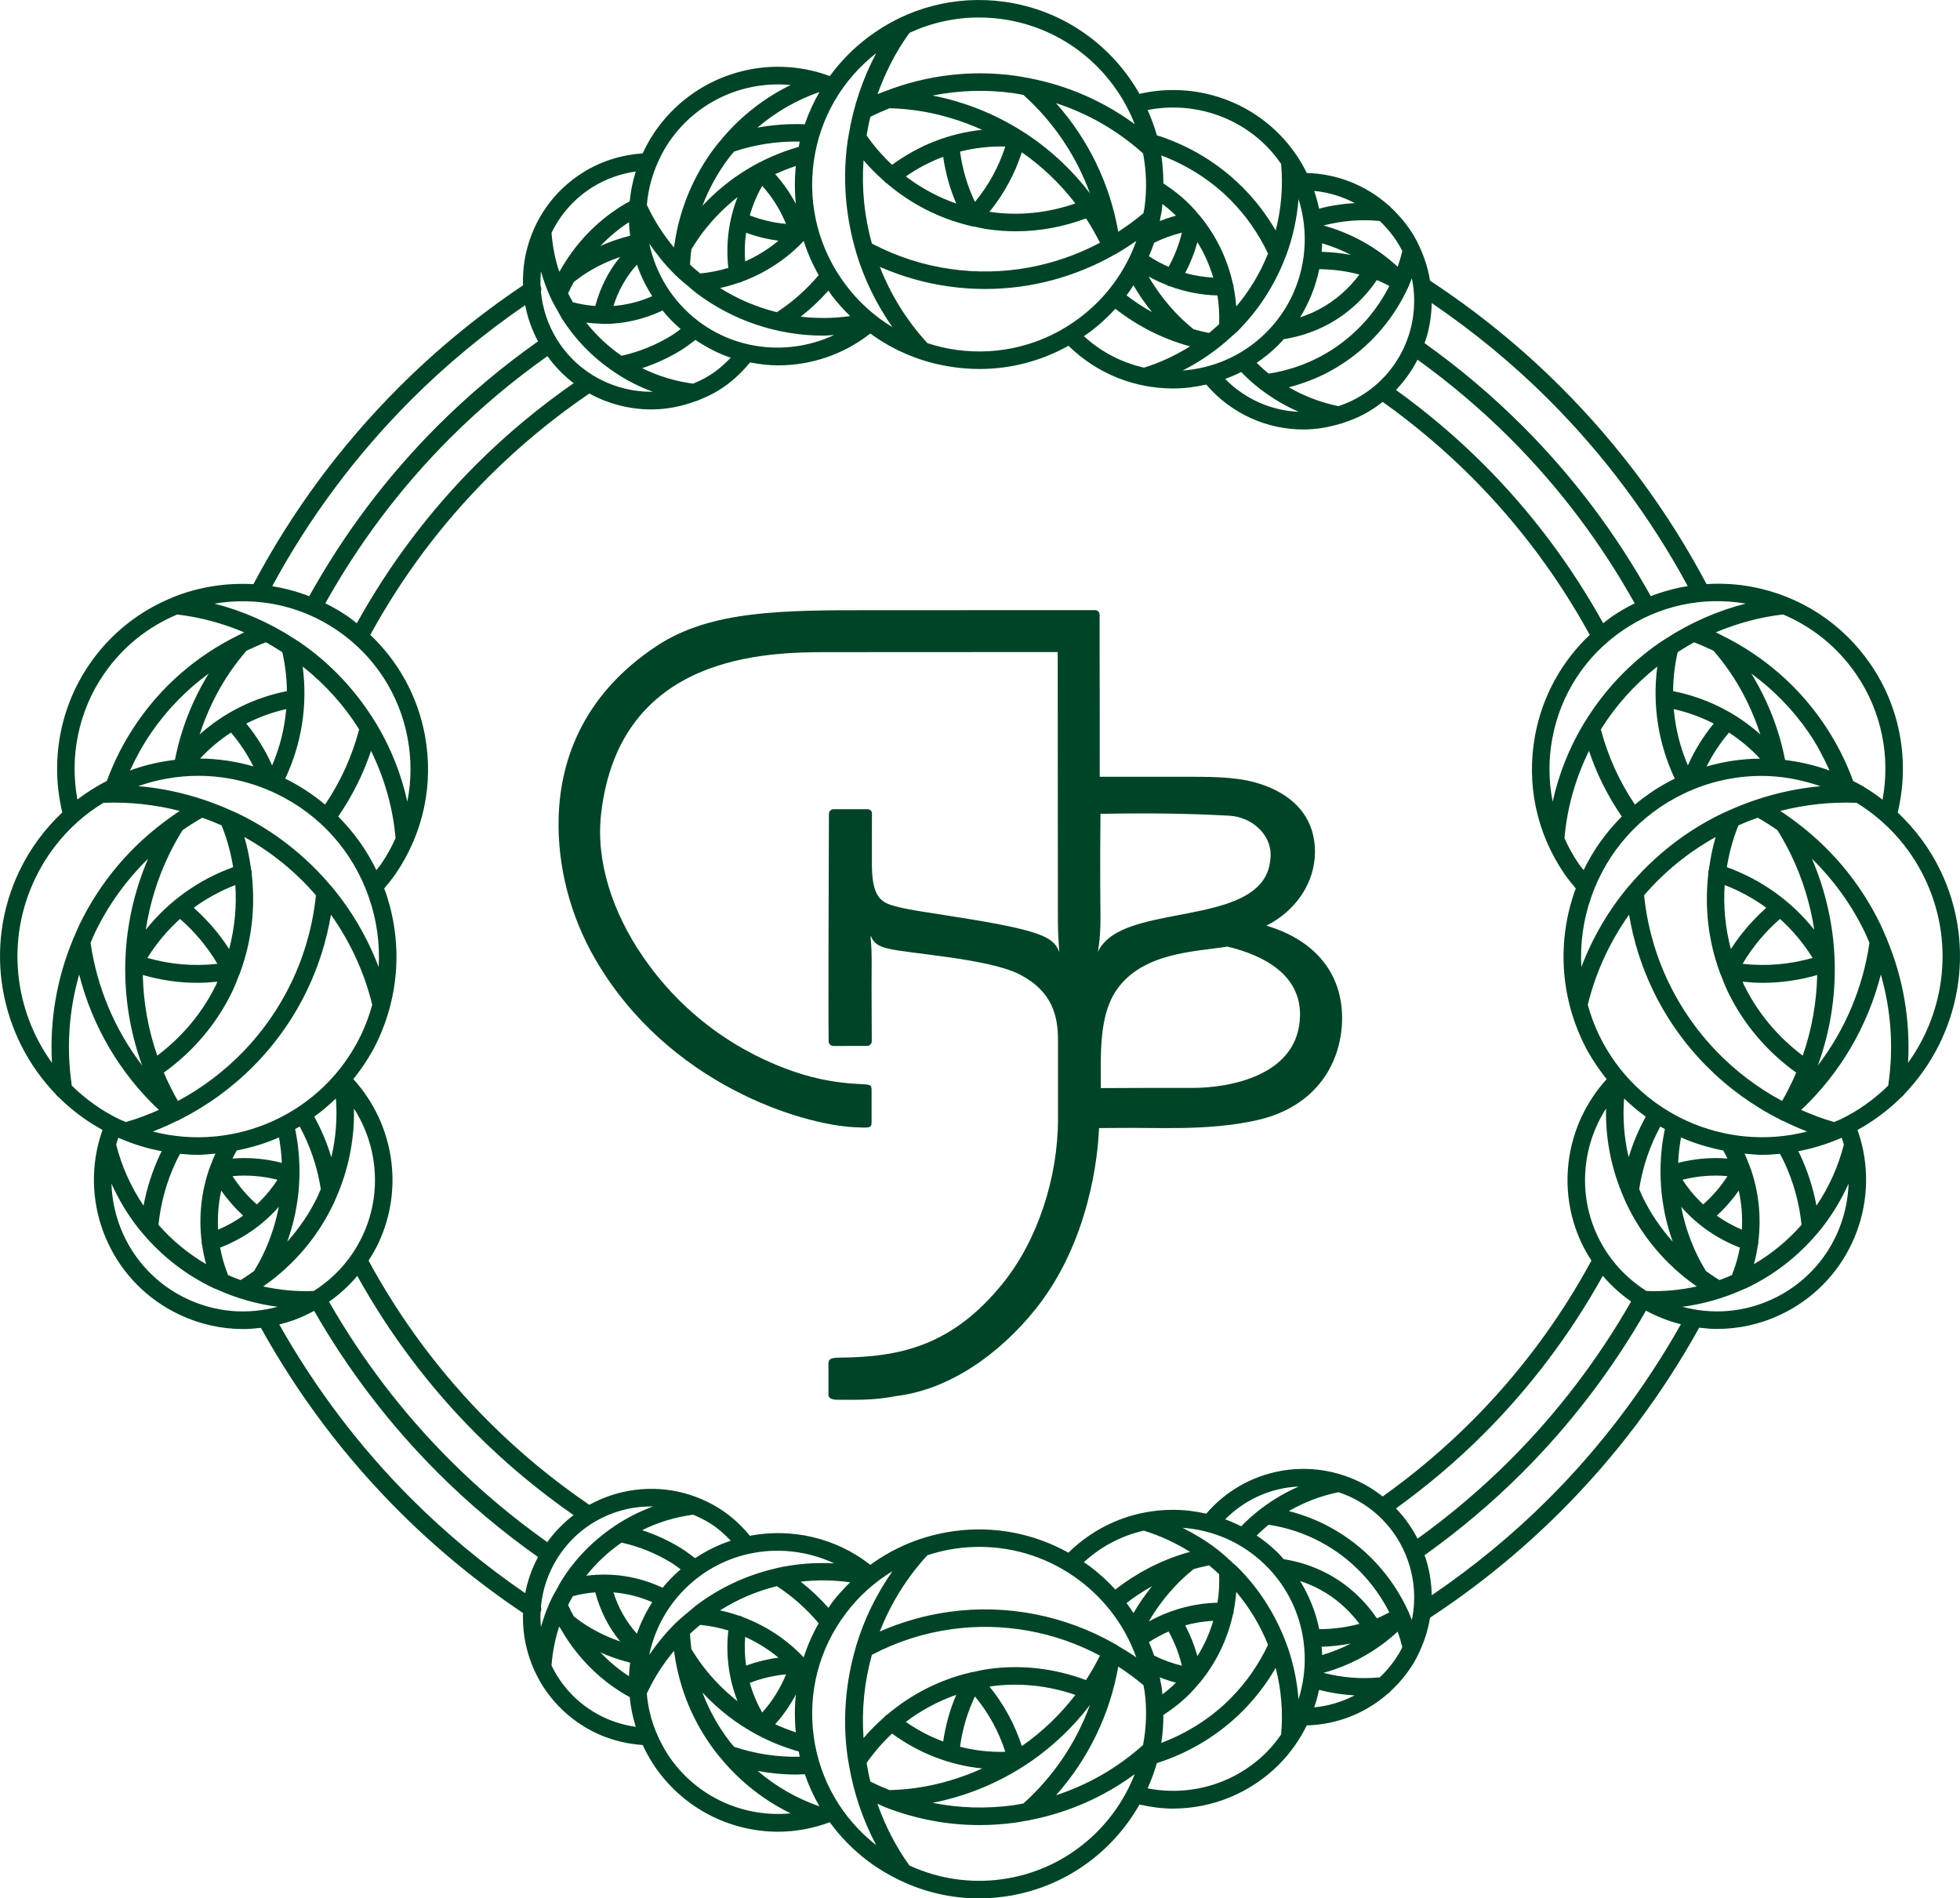 <?xml version="1.0" encoding="UTF-8"?> <svg xmlns="http://www.w3.org/2000/svg" id="b" data-name="Ebene 2" width="184.698mm" height="178.896mm" viewBox="0 0 523.553 507.108"><g id="c" data-name="Ebene 1"><g><path d="M491.546,299.051c-.532.256-1.085.445-1.623.681-3.03-.87-5.948-1.981-8.799-3.225,10.406-9.818,17.767-22.338,21.283-36.183,2.764,9.613,3.455,19.676,1.971,29.673-3.67,3.604-7.944,6.705-12.832,9.055M473.657,346.936c-7.867,3.726-16.426,4.254-24.232,2.145,5.549-.737,10.995-2.283,16.149-4.612.046-.026.102-.026.148-.056.256-.118.527-.2.783-.322,7.335-3.476,13.667-8.43,18.775-14.419.097-.092.184-.179.266-.292,3.337-3.972,6.091-8.415,8.236-13.201-.399,12.827-7.791,24.923-20.126,30.758M413.692,400.349c-9.603,9.608-20.126,18.227-31.254,25.803-.056-3.138-.517-6.286-1.449-9.372-.133-.45-.317-.886-.471-1.331,9.265-6.613,18.074-14.025,26.151-22.112,12.94-12.93,23.996-27.487,33-43.227,2.959,1.592,6.076,2.82,9.331,3.629-9.567,16.984-21.386,32.687-35.308,46.61M368.566,448.07c-5.088.491-10.119.072-15.028-1.203,7.442-2.058,14.173-5.82,19.809-11.02.481,1.356.886,2.744,1.234,4.151-.118.225-.205.456-.322.676-1.51,2.815-3.46,5.267-5.692,7.396M352.34,451.417c3.122.809,6.296,1.3,9.495,1.469-3.317,1.73-6.961,2.831-10.785,3.204.522-1.536.962-3.097,1.29-4.673M338.315,468.063c-8.328,8.369-20.27,11.906-31.766,9.659.967-2.181,1.817-4.422,2.462-6.741,8.615-2.738,16.538-7.499,22.947-13.943,3.45-3.47,6.378-7.33,8.799-11.496,1.484,5.733,2.012,11.732,1.449,17.803-1.152,1.653-2.426,3.245-3.89,4.719M267.683,501.999c-8.574,1.182-17.086-.133-24.754-3.67-3.639-5.032-6.47-10.616-8.563-16.497.578.246,1.141.537,1.725.768.118.067.235.123.363.164,8.067,3.138,16.569,4.765,25.189,4.765,3.225,0,6.465-.22,9.71-.671,1.008-.143,1.996-.353,2.994-.532.02,0,.036.01.056.01.292,0,.584-.067.865-.174,10.135-1.996,19.584-6.158,27.835-12.233-5.682,14.583-18.857,25.767-35.421,28.07M217.373,463.953c-1.638-11.798,1.418-23.53,8.604-33.03,3.45-4.566,7.668-8.328,12.413-11.21-4.289,6.132-7.56,12.827-9.679,19.891-.061.148-.092.297-.118.456-2.738,9.362-3.578,19.292-2.191,29.258.067.471.164.937.241,1.408.01.113.026.215.056.328,1.254,7.663,3.752,15.059,7.355,21.846-9.152-7.166-15.079-17.403-16.682-28.946M179.833,470.73c-1.751-2.293-3.153-4.776-4.279-7.355-.061-.241-.154-.456-.287-.66-1.351-3.291-2.196-6.751-2.498-10.309,1.899-4.1,4.361-7.929,7.263-11.415.026.164.051.322.077.486.005.118.026.225.051.343,1.372,9.464,5.067,18.386,10.928,26.079.553.722,1.147,1.403,1.73,2.099.102.133.189.276.317.389,5.042,5.897,11.159,10.647,18.064,14.01-11.87,1.141-23.822-3.767-31.367-13.667M158.268,457.109c-4.806-3-8.548-7.227-10.949-12.213.261-3.527.937-7.018,2.042-10.391.061.092.138.174.215.256,3.957,7.033,9.5,12.986,16.421,17.306.722.45,1.464.855,2.206,1.264.261,2.687.804,5.349,1.617,7.959-4.08-.573-8.021-1.976-11.553-4.182M109.866,400.349c-13.897-13.897-25.701-29.57-35.267-46.544,1.275-.317,2.544-.686,3.803-1.131,1.925-.691,3.747-1.551,5.513-2.503,9.004,15.714,20.05,30.246,32.964,43.165,8.287,8.292,17.321,15.863,26.837,22.588-1.638,3.066-2.79,6.321-3.429,9.669-10.816-7.437-21.058-15.878-30.42-25.245M49.897,346.936c-12.336-5.835-19.727-17.931-20.121-30.758,2.145,4.791,4.899,9.239,8.241,13.211.077.102.159.184.246.271,5.108,5.994,11.445,10.954,18.79,14.429.256.123.527.205.783.322.046.031.097.031.143.056,5.16,2.334,10.616,3.88,16.17,4.612-8.093,2.196-16.6,1.479-24.252-2.145M19.18,290.002c-1.484-9.997-.793-20.065,1.971-29.678,3.511,13.851,10.872,26.371,21.283,36.178-2.856,1.249-5.779,2.36-8.804,3.23-.543-.235-1.09-.425-1.623-.681-4.883-2.349-9.157-5.446-12.827-9.05M9.424,234.618c2.774-5.769,6.583-10.821,11.2-14.977.01-.005.015-.015.026-.02,2.15-1.935,4.489-3.65,6.972-5.17,6.844-.276,13.718.466,20.382,2.165-.717.466-1.403.967-2.104,1.459-.133.072-.256.164-.374.266-10.411,7.361-18.77,17.147-24.354,28.762-.491,1.019-.906,2.063-1.351,3.097-.154.235-.266.486-.333.768-4.351,10.488-6.245,21.682-5.605,32.938-10.068-13.907-12.408-32.764-4.458-49.287M27.753,180.069c5.037-7.35,11.906-12.694,19.568-15.914,6.153.701,12.167,2.355,17.91,4.755-.578.266-1.131.578-1.699.86-.133.046-.256.113-.379.189-10.672,5.318-19.789,13.18-26.596,23.116-3.327,4.842-6.004,10.068-8.021,15.525-2.774,1.438-5.405,3.092-7.862,4.97-2.14-11.635.333-23.663,7.079-33.501M90.154,168.435c9.889,6.782,16.543,17.004,18.739,28.792,1.06,5.677.998,11.389-.087,16.891-1.648-7.366-4.417-14.347-8.241-20.72-.077-.159-.169-.292-.276-.425-5.103-8.369-11.916-15.714-20.259-21.437-.399-.271-.814-.512-1.213-.778-.087-.061-.174-.118-.266-.169-6.557-4.264-13.754-7.417-21.252-9.341,11.087-1.873,22.875.348,32.856,7.187M109.866,106.755c9.362-9.362,19.604-17.808,30.42-25.245.64,3.353,1.792,6.603,3.429,9.674-9.495,6.71-18.529,14.276-26.837,22.583-13.559,13.559-25.045,28.874-34.279,45.494-3.23-1.249-6.536-2.129-9.884-2.667,9.864-18.248,22.327-35.022,37.151-49.84M158.268,49.995c3.532-2.201,7.473-3.604,11.553-4.182-.814,2.616-1.356,5.277-1.617,7.965-.737.409-1.479.809-2.201,1.264-6.926,4.32-12.464,10.268-16.421,17.291-.072.082-.148.159-.21.251-1.106-3.394-1.792-6.895-2.053-10.375,2.406-4.98,6.142-9.208,10.949-12.213M179.833,36.379c7.545-9.899,19.492-14.803,31.362-13.667-6.9,3.368-13.017,8.113-18.053,14.004-.133.118-.225.261-.328.399-.584.691-1.172,1.372-1.725,2.088-5.861,7.693-9.556,16.615-10.928,26.084-.026.113-.046.215-.051.333-.026.164-.051.328-.077.497-2.892-3.476-5.344-7.289-7.243-11.379.297-3.542,1.141-7.059,2.529-10.427.097-.169.174-.343.225-.532,1.111-2.58,2.513-5.073,4.289-7.402M234.054,14.206c-3.604,6.792-6.101,14.189-7.361,21.862-.026.102-.036.2-.051.307-.077.471-.174.942-.241,1.413-1.382,9.966-.548,19.891,2.191,29.253.026.159.061.312.118.466,2.119,7.064,5.39,13.754,9.674,19.886-4.74-2.882-8.958-6.644-12.408-11.205-7.187-9.505-10.242-21.232-8.604-33.036,1.602-11.543,7.529-21.78,16.682-28.946M267.683,5.105c16.564,2.303,29.739,13.488,35.421,28.065-8.272-6.081-17.731-10.247-27.881-12.228-.241-.092-.486-.123-.737-.133-1.044-.189-2.078-.409-3.138-.553-11.85-1.658-23.735-.21-34.786,4.064-.164.046-.312.097-.456.174-.563.22-1.136.409-1.694.645,2.088-5.835,4.909-11.374,8.528-16.369,5.799-2.677,12.085-4.095,18.514-4.095,2.063,0,4.146.143,6.229.43M338.315,39.041c1.464,1.479,2.738,3.071,3.89,4.719.563,6.071.036,12.075-1.449,17.803-2.421-4.161-5.349-8.021-8.799-11.491-6.403-6.444-14.332-11.205-22.947-13.943-.645-2.324-1.495-4.561-2.462-6.746,11.496-2.242,23.438,1.29,31.766,9.659M361.907,54.254c-3.22.164-6.409.655-9.556,1.474-.333-1.602-.778-3.174-1.305-4.725,3.854.369,7.519,1.495,10.862,3.25M374.258,66.431c.118.22.205.45.322.676-.348,1.408-.752,2.8-1.234,4.156-5.636-5.201-12.367-8.963-19.814-11.026,4.914-1.274,9.956-1.699,15.039-1.198,2.227,2.129,4.177,4.581,5.687,7.391M450.828,156.57c-3.378.548-6.68,1.443-9.879,2.682-9.224-16.6-20.71-31.92-34.279-45.484-8.077-8.087-16.886-15.499-26.151-22.112.154-.445.338-.875.471-1.331.932-3.087,1.392-6.234,1.449-9.372,11.138,7.586,21.662,16.211,31.254,25.803,14.808,14.808,27.267,31.572,37.136,49.814M466.311,161.233c-7.514,1.919-14.731,5.083-21.304,9.357-.102.051-.194.113-.287.179-.399.261-.809.502-1.203.768-8.338,5.723-15.146,13.063-20.249,21.432-.113.138-.205.276-.282.435-3.824,6.378-6.593,13.365-8.241,20.73-1.085-5.508-1.152-11.225-.087-16.907,2.196-11.788,8.855-22.01,18.744-28.792,9.69-6.649,21.35-9.167,32.908-7.202M495.8,180.069c6.757,9.853,9.224,21.897,7.069,33.547-1.577-1.208-3.199-2.344-4.893-3.363-.128-.087-.241-.184-.384-.246-.834-.491-1.705-.921-2.564-1.367-2.017-5.482-4.699-10.718-8.026-15.571-6.818-9.935-15.939-17.792-26.612-23.116-.118-.072-.235-.133-.363-.184-.568-.282-1.121-.594-1.705-.86,5.764-2.406,11.804-4.069,17.977-4.765,7.826,3.302,14.578,8.748,19.502,15.924M490.082,257.094v-.031c-.246-9.393-2.268-18.77-6.081-27.671,5.779,5.677,10.596,12.3,14.173,19.737.435.901.798,1.822,1.193,2.738-1.751,12.034-6.536,23.259-13.784,32.754,3.23-8.876,4.735-18.207,4.499-27.528M427.118,276.463c-1.259-2.616-2.232-5.313-2.994-8.052,2.15-8.799,5.953-16.902,11.026-24.073,1.172,6.972,3.286,13.743,6.393,20.193,7.263,15.11,19.307,27.17,34.044,34.576.046.036.072.087.123.118.041.02.082.01.123.031.148.082.307.133.471.179,2.099,1.029,4.233,1.991,6.434,2.82-21.862,5.666-45.464-4.684-55.619-25.793M469.567,332.543c.005-.02.026-.026.031-.046.102-.312.133-.635.102-.942.798-6.629.087-13.38-2.191-19.727-.01-.046-.036-.087-.051-.133-.036-.138-.102-.261-.164-.389-.394-1.06-.804-2.114-1.285-3.143,1.561.138,3.122.328,4.699.328,1.577-.005,3.163-.118,4.75-.266.363.686.737,1.367,1.075,2.073,2.539,5.375,4.095,11.056,4.694,16.897-3.624,4.12-7.888,7.673-12.72,10.498.461-1.699.809-3.419,1.06-5.149M459.309,341.94c-1.264-.742-2.447-1.582-3.634-2.421-.891-1.49-1.74-3.01-2.477-4.561-1.925-4.064-3.296-8.282-4.11-12.576,4.228,4.822,9.567,8.548,15.663,10.887-.45,2.498-1.172,4.955-2.124,7.345-1.095.471-2.196.932-3.317,1.326M426.739,330.173c-5.267-11.123-4.177-23.981,2.268-34.054-.169,7.652,1.239,15.233,4.151,22.389.041.169.123.312.195.461.348.839.681,1.679,1.07,2.498,4.192,8.845,10.509,16.303,18.412,21.892.046.031.082.067.128.092.092.067.184.138.276.2-4.412.973-8.917,1.397-13.426,1.213-5.487-3.45-10.099-8.415-13.073-14.69M372.891,402.944c8.287-5.979,16.185-12.648,23.459-19.927,12.587-12.587,23.223-26.806,31.792-42.218,2.237,2.641,4.781,4.924,7.555,6.864-8.814,15.428-19.65,29.693-32.329,42.372-7.652,7.652-15.97,14.68-24.718,20.991-1.52-2.979-3.46-5.692-5.758-8.082M376.485,431.158c-.041-.128-.067-.251-.123-.369-.021-.036-.015-.077-.036-.113-.02-.031-.051-.051-.072-.082-4.341-9.633-11.727-17.68-21.196-22.762-3.435-1.843-7.053-3.214-10.78-4.177,4.1-2.375,8.579-4.095,13.257-5.042,1.577.527,3.127,1.172,4.632,1.981,11.829,6.347,17.582,19.635,14.962,32.16-.21-.537-.42-1.07-.645-1.597M353.164,442.112c-.02-.742-.051-1.484-.113-2.221,2.621-.067,5.216-.374,7.78-.86-2.436,1.269-5.006,2.283-7.668,3.081M343.516,438.764c-.041-.133-.097-.256-.159-.379-2.815-7.345-7.125-14.127-12.878-19.845-.271-.271-.578-.486-.85-.747-.113-.118-.225-.215-.353-.312-1.408-1.315-2.831-2.61-4.356-3.783,0,0-.005-.005-.01-.005-2.82-2.165-5.876-3.977-9.034-5.579,8.415.599,16.252,4.115,22.297,10.125,9.669,9.618,12.551,23.489,8.691,35.672-.425-5.216-1.53-10.304-3.348-15.146M310.762,458.118c2.544-1.658,4.95-3.542,7.094-5.702.809-.809,1.541-1.679,2.273-2.544.077-.061.133-.148.205-.22.077-.087.154-.164.22-.256,4.315-5.247,7.279-11.415,8.753-17.982.128-.282.21-.584.215-.911,0-.031-.01-.051-.01-.082.338-1.71.584-3.435.717-5.18,3.609,4.274,6.444,9.045,8.482,14.138-2.508,5.308-5.871,10.145-10.063,14.363-5.226,5.252-11.568,9.239-18.447,11.844.389-2.442.553-4.945.563-7.468M298.707,445.193c2.329,1.515,4.586,3.148,6.731,4.97.087.512.215,1.013.287,1.525.686,4.939.491,9.797-.394,14.445-6.777,6.096-14.67,10.626-23.244,13.426,8.625-9.7,14.378-21.565,16.62-34.366M231.485,470.94c2.001-2.882,4.284-5.503,6.808-7.857,7.14,5.252,15.417,8.446,24.093,9.326-5.6,2.518-11.558,4.351-17.828,5.221-2.283.317-4.617.486-6.946.563-1.73-.686-3.435-1.443-5.119-2.283-.415-1.638-.717-3.302-1.008-4.97M232.902,442.045c6.634-3.476,13.784-5.799,21.288-6.844,13.769-1.909,27.6.66,39.633,7.064-1.141,2.262-2.37,4.448-3.742,6.536-8.267-3.112-17.209-4.197-26.003-2.964-1.449.2-2.861.512-4.279.824-.051.005-.097.026-.148.031-.154.015-.307.031-.456.082-.051.01-.097.015-.143.036-8.159,1.945-15.673,5.81-22.015,11.169-.287.143-.548.343-.763.609-.026.031-.031.072-.051.102-1.971,1.735-3.849,3.578-5.559,5.6-.537-7.586.225-15.085,2.237-22.246M272.95,466.435c-1.873-5.789-4.791-11.169-8.635-15.893.138-.02.271-.061.409-.077,7.596-1.049,15.315-.195,22.527,2.293-4.074,5.303-8.886,9.894-14.301,13.677M260.425,453.168c3.629,4.376,6.378,9.388,8.113,14.793-4.115.113-8.169-.348-12.09-1.351.614-4.643,1.96-9.203,3.977-13.441M241.973,459.97c4.069-3.097,8.61-5.538,13.462-7.233-1.72,3.977-2.861,8.19-3.496,12.469-3.506-1.305-6.849-3.056-9.966-5.236M255.414,413.647c2.083-.287,4.161-.43,6.224-.43,9.643,0,18.985,3.112,26.811,9.034,7.012,5.303,12.177,12.392,15.064,20.485-1.617-1.141-3.302-2.16-5.001-3.153-.02-.02-.051-.036-.072-.056-.123-.102-.235-.205-.374-.276-.036-.015-.056-.046-.092-.067-.051-.02-.102-.015-.154-.036-13.314-7.596-28.843-10.723-44.271-8.574-6.455.896-12.663,2.667-18.545,5.252,2.923-7.417,7.161-14.342,12.73-20.387,2.483-.804,5.042-1.428,7.678-1.792M317.662,414.64c-.256.015-.507.077-.752.179-6.895,2.022-13.314,5.364-18.975,9.802-2.017-2.201-4.233-4.254-6.664-6.096-.573-.43-1.177-.799-1.761-1.203,4.576-4.213,10.063-7.1,16.026-8.441,4.356,1.336,8.507,3.271,12.382,5.697-.082.02-.169.036-.256.061M319.847,442.409c-.783-2.851-1.873-5.61-3.255-8.22,2.442-.701,4.955-1.075,7.494-1.234-.988,3.322-2.396,6.506-4.238,9.454M302.772,430.892c-.594-.906-1.198-1.807-1.853-2.677,2.15-1.679,4.428-3.163,6.803-4.479-1.832,2.262-3.496,4.648-4.95,7.156M308.274,442.229c-.399-1.213-.87-2.39-1.362-3.563,1.669-1.101,3.414-2.042,5.247-2.841,1.587,2.866,2.8,5.943,3.542,9.137-2.57-.65-5.067-1.52-7.427-2.733M322.97,418.151c.932.747,1.812,1.556,2.687,2.365.102,2.564-.041,5.113-.445,7.616-6.414.154-12.75,1.909-18.355,5.021,2.211-3.793,4.893-7.304,8.026-10.452,1.264-1.269,2.6-2.442,3.952-3.547,1.367-.379,2.738-.732,4.136-1.003M310.49,452.62c-.056-.522-.061-1.039-.138-1.566-.097-.732-.271-1.433-.404-2.15,0-.256-.056-.497-.138-.737-.005-.036-.01-.072-.02-.107,1.418.558,2.866,1.039,4.341,1.428-1.147,1.126-2.365,2.165-3.639,3.133M337.036,402.877c-.102.061-.195.128-.282.205-1.848,1.418-3.583,2.969-5.206,4.637-1.387-.711-2.82-1.321-4.279-1.863,5.344-5.385,12.361-8.451,19.655-8.758-3.516,1.53-6.833,3.476-9.889,5.779M367.788,432.299c-3.342-4.914-7.78-9.024-13.063-11.855-3.716-1.996-7.698-3.302-11.829-3.946-.476-.522-.921-1.07-1.428-1.577-1.797-1.781-3.737-3.358-5.784-4.75,1.029-1.003,2.088-1.976,3.215-2.872,4.868.758,9.567,2.298,13.948,4.648,7.959,4.274,14.266,10.877,18.273,18.78-1.106.543-2.196,1.121-3.332,1.571M347.283,422.328c1.792.594,3.547,1.331,5.231,2.237,4.207,2.252,7.796,5.431,10.616,9.214-3.486.937-7.084,1.397-10.739,1.428-.911-4.499-2.636-8.855-5.108-12.878M435.047,309.14c-1.208-5.139-1.628-10.416-1.223-15.704,1.822,1.766,3.752,3.383,5.789,4.858-1.909,3.47-3.429,7.089-4.566,10.846M446.815,331.683c-3.245-3.655-6.035-7.714-8.164-12.213-.287-.604-.527-1.228-.788-1.843.901-5.871,2.815-11.461,5.63-16.687.394.235.819.415,1.218.64-2.078,10.15-1.362,20.418,2.104,30.103M460.302,307.328c.399.706.788,1.423,1.147,2.155-4.423-.358-8.871.046-13.18,1.152.097-2.262.358-4.53.758-6.792,3.609,1.607,7.402,2.713,11.276,3.486M464.453,318.042c.763,3.429,1.024,6.941.834,10.437-2.38-1.008-4.617-2.262-6.695-3.737,2.191-2.012,4.161-4.259,5.861-6.7M454.948,321.732c-2.083-1.95-3.941-4.146-5.508-6.583,3.916-1.003,7.965-1.336,11.993-.967-1.786,2.815-3.993,5.349-6.485,7.55M424.446,200.585c2.063,6.132,4.955,11.962,8.666,17.378.036.051.072.102.107.154-4.156,4.146-7.616,8.952-10.206,14.312-.404-.537-.865-1.039-1.249-1.592-1.515-2.211-2.785-4.54-3.87-6.931.722-8.256,3.005-16.113,6.552-23.32M447.372,207.991c-3.875,1.889-7.422,4.243-10.652,6.936-4.177-6.188-7.217-12.935-9.101-20.08,3.972-6.368,9.05-12.039,15.079-16.784-1.362,10.222.251,20.587,4.673,29.929M452.537,171.577c1.771.686,3.501,1.443,5.19,2.268,1.515,1.771,2.969,3.624,4.284,5.538,3.593,5.241,6.286,10.892,8.215,16.815-6.542-5.866-14.557-9.833-23.31-11.583.041-3.481.435-6.961,1.228-10.406,1.438-.921,2.892-1.827,4.392-2.631M476.835,203.021c-1.607-8.21-4.653-15.944-9.029-23.1,5.917,4.341,11.113,9.628,15.346,15.791,2.186,3.199,3.967,6.618,5.559,10.119-3.829-1.392-7.811-2.324-11.875-2.81M450.863,204.459c-2.068-4.801-3.317-9.874-3.767-15.038,3.742.845,7.315,2.145,10.667,3.87-2.795,3.419-5.108,7.151-6.9,11.169M470.125,202.658c-4.76.036-9.546.722-14.26,2.093,1.607-3.255,3.624-6.275,5.984-9.065,3.01,1.981,5.805,4.289,8.277,6.972M461.781,216.514c-.118.041-.225.092-.338.154-.456.21-.926.394-1.377.609-9.746,4.689-18.14,11.338-24.897,19.353-.143.128-.266.256-.374.415-5.241,6.316-9.423,13.488-12.387,21.288-.363-6.281.512-12.638,2.657-18.76,4.264-12.167,13.017-21.949,24.636-27.538,6.726-3.235,13.836-4.765,20.848-4.765,5.395,0,10.698,1.013,15.745,2.754-8.425.763-16.728,2.974-24.513,6.49M481.549,281.996c-6.675-5.032-12.157-11.532-15.811-19.133-.097-.205-.164-.42-.261-.624,1.797.184,3.593.302,5.395.302,4.914,0,9.802-.722,14.537-2.083-.154,7.299-1.443,14.557-3.859,21.539M456.473,232.325c-.015.041-.051.072-.067.113-.102.333-.118.665-.082.988-1.034,8.886-.02,17.925,3.097,26.407.01.051.036.097.051.148.041.143.107.271.174.404.046.087.061.189.118.271.548,1.423,1.1,2.846,1.766,4.233,4.167,8.676,10.508,16.072,18.273,21.642-1.095,2.575-2.355,5.103-3.767,7.57-13.068-7.007-23.74-17.992-30.287-31.597-3.563-7.396-5.743-15.248-6.583-23.341,5.344-6.224,11.788-11.486,19.118-15.576-.86,2.866-1.413,5.794-1.812,8.737M462.35,253.526c-1.484-5.595-2.047-11.368-1.653-17.112,3.998,1.551,7.719,3.593,11.113,6.081-3.619,3.235-6.844,6.936-9.459,11.031M475.474,245.475c3.358,3.02,6.286,6.511,8.702,10.411-6.066,1.751-12.413,2.283-18.698,1.571,2.662-4.494,6.05-8.558,9.997-11.983M474.793,221.771c1.321,2.134,2.564,4.351,3.655,6.618,3.087,6.419,5.124,13.15,6.173,19.978-6.04-7.601-14.071-13.36-23.346-16.723.614-3.798,1.633-7.54,3.081-11.164,1.705-.747,3.424-1.438,5.17-2.047,1.817,1.034,3.568,2.155,5.267,3.337M253.551,76.53c3.209.45,6.429.665,9.628.665,12.187,0,24.124-3.225,34.674-9.249.041-.015.082-.01.123-.026.036-.015.056-.046.092-.067.077-.041.143-.087.215-.138,1.792-1.039,3.542-2.165,5.247-3.368-2.892,8.103-8.057,15.202-15.079,20.51-9.505,7.187-21.247,10.232-33.036,8.599-2.641-.363-5.201-.988-7.683-1.792-5.564-6.045-9.802-12.971-12.725-20.387,5.886,2.585,12.095,4.361,18.545,5.252M236.224,48.413c.026.036.026.072.051.102.184.23.425.384.66.522,6.368,5.405,13.912,9.306,22.112,11.261.282.113.578.174.875.174l.005-.005c1.372.307,2.749.614,4.151.809,2.442.338,4.899.507,7.35.507,6.383,0,12.699-1.203,18.678-3.445,1.356,2.073,2.58,4.254,3.716,6.501-12.029,6.403-25.859,8.973-39.633,7.064-7.499-1.039-14.644-3.358-21.288-6.844-2.012-7.161-2.774-14.66-2.232-22.245,1.704,2.022,3.583,3.865,5.554,5.6M237.617,28.911c2.329.077,4.663.246,6.946.568,6.255.865,12.203,2.692,17.792,5.201-8.671.891-16.927,4.105-24.058,9.352-2.523-2.355-4.811-4.98-6.813-7.857.292-1.669.594-3.337,1.008-4.975,1.684-.839,3.394-1.597,5.124-2.288M273.365,25.354c8.087,7.248,14.132,16.293,17.787,26.305-5.098-6.68-11.302-12.341-18.335-16.758-.015-.005-.026-.01-.036-.015-7.156-4.489-15.151-7.698-23.679-9.367,7.064-1.397,14.332-1.648,21.606-.635.896.123,1.771.312,2.657.471M272.945,40.674c5.421,3.783,10.232,8.374,14.307,13.677-7.207,2.493-14.916,3.358-22.532,2.293-.138-.015-.271-.056-.409-.077,3.849-4.725,6.767-10.104,8.635-15.893M251.939,41.897c.635,4.279,1.776,8.497,3.496,12.474-4.852-1.694-9.393-4.136-13.467-7.238,3.122-2.181,6.465-3.931,9.971-5.236M268.538,39.143c-1.735,5.405-4.484,10.416-8.113,14.793-2.017-4.238-3.363-8.794-3.977-13.441,3.921-.998,7.975-1.459,12.09-1.351M305.725,55.421c-.072.512-.194,1.008-.287,1.52-2.14,1.822-4.402,3.455-6.731,4.97-2.242-12.802-7.99-24.661-16.62-34.361,8.569,2.8,16.461,7.33,23.244,13.426.886,4.648,1.08,9.5.394,14.445M330.228,81.869c-.133-1.745-.379-3.476-.717-5.185,0-.026.01-.051.01-.077-.005-.328-.087-.635-.215-.916-1.474-6.562-4.433-12.725-8.748-17.971-.077-.113-.169-.2-.266-.297-.778-.932-1.571-1.858-2.436-2.728-2.145-2.16-4.545-4.044-7.094-5.707-.01-2.523-.174-5.026-.563-7.468,6.879,2.605,13.221,6.593,18.447,11.85,4.192,4.218,7.555,9.06,10.063,14.363-2.037,5.093-4.873,9.864-8.482,14.138M297.94,82.483c5.871,4.607,12.576,8,19.773,9.997.036,0,.072.041.113.041.01,0,.015-.005.026-.005.015,0,.026.005.041.005-3.885,2.426-8.041,4.376-12.315,5.687-5.83-1.31-11.379-4.115-16.052-8.41.584-.404,1.177-.783,1.745-1.213,2.436-1.843,4.648-3.895,6.67-6.101M302.772,76.218c1.459,2.508,3.122,4.888,4.955,7.151-2.38-1.31-4.653-2.8-6.803-4.479.65-.865,1.254-1.766,1.848-2.672M316.587,72.926c1.382-2.616,2.477-5.375,3.261-8.231,1.848,2.953,3.25,6.142,4.238,9.464-2.539-.154-5.052-.527-7.499-1.234M315.701,62.147c-.742,3.189-1.96,6.265-3.542,9.137-1.832-.799-3.578-1.745-5.247-2.846.491-1.167.962-2.344,1.362-3.557,2.365-1.213,4.858-2.083,7.427-2.733M314.882,84.402c-3.153-3.174-5.851-6.711-8.072-10.539,1.592.886,3.24,1.633,4.934,2.293.056.041.087.102.148.143.194.123.415.123.624.179,4.059,1.49,8.338,2.329,12.684,2.447.409,2.513.558,5.078.456,7.663-.875.809-1.761,1.612-2.698,2.36-1.392-.266-2.764-.614-4.126-.998-1.351-1.1-2.687-2.278-3.952-3.547M314.13,57.617c-1.474.389-2.923.875-4.341,1.428.01-.036.015-.077.026-.118.077-.235.133-.471.133-.722.133-.717.307-1.423.404-2.15.077-.522.082-1.044.138-1.571,1.275.973,2.493,2.012,3.639,3.133M338.172,88.866c-6.204,6.173-14.153,9.521-22.266,10.114,4.837-2.457,9.341-5.574,13.334-9.326.189-.123.358-.266.502-.435.235-.23.502-.415.737-.65,5.753-5.723,10.063-12.505,12.878-19.85.067-.123.118-.241.159-.374,1.817-4.847,2.923-9.935,3.348-15.146,3.859,12.182.978,26.054-8.691,35.667M353.047,67.265c.067-.752.097-1.51.118-2.268,2.687.804,5.277,1.827,7.734,3.112-2.585-.491-5.206-.773-7.852-.845M331.543,99.379c1.597,1.643,3.301,3.179,5.119,4.576.118.113.251.195.384.282,3.051,2.298,6.368,4.238,9.874,5.769-7.299-.302-14.317-3.378-19.661-8.768,1.454-.543,2.887-1.147,4.284-1.858M341.468,92.183c.507-.507.952-1.049,1.428-1.577,4.136-.645,8.113-1.95,11.829-3.941,5.282-2.836,9.72-6.941,13.058-11.855,1.141.445,2.232,1.024,3.337,1.571-4.008,7.903-10.314,14.506-18.273,18.775-4.397,2.355-9.091,3.9-13.948,4.648-1.131-.896-2.196-1.873-3.225-2.882,2.037-1.377,3.982-2.943,5.794-4.74M352.391,71.903c3.66.046,7.253.507,10.734,1.433-2.82,3.783-6.409,6.956-10.611,9.208-1.684.906-3.435,1.643-5.231,2.232,2.472-4.018,4.192-8.374,5.108-12.873M362.168,106.51c-1.51.814-3.066,1.459-4.643,1.986-4.673-.952-9.152-2.672-13.252-5.042,3.726-.967,7.34-2.334,10.785-4.182,9.475-5.083,16.866-13.139,21.206-22.783.015-.026.046-.036.061-.061.02-.036.015-.077.036-.113.056-.118.082-.241.123-.369.225-.522.435-1.06.645-1.597,2.621,12.525-3.133,25.813-14.962,32.16M428.244,166.49c-8.584-15.484-19.251-29.77-31.894-42.403-7.274-7.279-15.172-13.948-23.459-19.927,2.298-2.39,4.238-5.103,5.758-8.077,8.748,6.306,17.065,13.334,24.718,20.991,13.16,13.16,24.303,28.004,33.286,44.092-2.022,1.013-4.003,2.114-5.897,3.419-.875.594-1.684,1.259-2.513,1.904M146.229,95.136c2.017,2.795,4.371,5.226,7.007,7.222-9.244,6.434-18.007,13.703-26.038,21.729-12.633,12.638-23.31,26.919-31.889,42.403-.829-.645-1.638-1.31-2.508-1.904-1.909-1.31-3.89-2.411-5.902-3.419,8.988-16.093,20.137-30.942,33.286-44.092,8.062-8.067,16.83-15.412,26.044-21.938M146.946,79.238c.01.015.015.036.026.056.671,1.464,1.469,2.872,2.283,4.264.077.195.169.363.287.527.148.246.256.507.404.747,3.655,5.856,8.456,10.713,13.999,14.455.102.092.21.159.328.235,3.158,2.093,6.542,3.834,10.13,5.134-10.022.138-19.886-4.771-25.562-13.871-2.472-3.957-3.916-8.343-4.346-12.853.154-.517.113-1.054-.107-1.571-.051-1.285-.015-2.58.102-3.88.671,2.303,1.459,4.566,2.457,6.757M168.004,59.352c.051,1.213.159,2.416.317,3.619-2.733.676-5.39,1.592-7.959,2.733,2.303-2.365,4.817-4.535,7.642-6.352M160.233,86.45c.01,0,.021.01.031.01.159.036.317.046.471.046.031,0,.056-.01.087-.015.179.005.353.041.527.041,5.38,0,10.683-1.249,15.632-3.583,1.438,1.766,3.051,3.419,4.827,4.95-.747.532-1.454,1.116-2.227,1.597-4.213,2.626-8.773,4.469-13.554,5.543-3.532-2.462-6.726-5.405-9.423-8.855,1.208.159,2.421.23,3.629.266M174.223,79.12c-3.312,1.459-6.803,2.329-10.355,2.611,1.28-4.1,3.404-7.867,6.265-11.041,1.008,2.948,2.395,5.764,4.09,8.43M153.303,75.296c1.131-.87,2.288-1.715,3.527-2.488,2.795-1.751,5.764-3.122,8.835-4.187-3.148,3.808-5.375,8.318-6.654,13.119-2.001-.143-3.998-.486-5.979-1.008-.445-.783-.891-1.566-1.285-2.38.466-1.049,1.013-2.053,1.556-3.056M185.12,102.486c-4.796-.65-9.377-2.047-13.595-4.136,3.67-1.208,7.202-2.815,10.534-4.893,1.285-.804,2.493-1.73,3.701-2.651,2.989,1.991,6.132,3.655,9.444,4.75-1.684,1.745-3.496,3.358-5.579,4.663-1.454.906-2.969,1.638-4.504,2.268M194.805,42.035c.404-.532.845-1.029,1.269-1.541,5.692-1.914,11.589-2.79,17.557-2.667-.113.456-.169.937-.266,1.403-9.966,2.846-18.76,8.231-25.747,15.776,1.751-4.602,4.141-8.973,7.187-12.971M214.972,33.191c-4.274-.169-8.497.143-12.653.911,4.863-4.172,10.462-7.396,16.589-9.536-1.582,2.733-2.902,5.615-3.936,8.625M194.549,71.565c-2.426.742-4.939,1.234-7.504,1.49-.932-.773-1.863-1.541-2.738-2.37.077-1.382.205-2.749.384-4.11.942-1.541,1.95-3.061,3.046-4.499,2.723-3.573,5.84-6.721,9.275-9.418-2.334,5.973-3.189,12.423-2.462,18.908M207.074,46.519c1.781-.824,3.619-1.546,5.508-2.17-.348,3.399-.338,6.777.005,10.104-1.51-2.856-3.353-5.518-5.513-7.934M199.048,69.84c-.2-2.575-.113-5.144.246-7.663,2.79,1.024,5.692,1.74,8.64,2.129-2.698,2.252-5.692,4.095-8.886,5.533M203.603,49.642c2.687,3.005,4.842,6.434,6.357,10.176-3.317-.312-6.572-1.075-9.674-2.268.778-2.744,1.873-5.4,3.317-7.908M207.514,83.399c-5.328-1.321-10.447-3.481-15.166-6.465,1.71-.369,3.383-.85,5.021-1.418.031-.005.061,0,.092-.005.322-.056.619-.169.875-.338,6.173-2.303,11.783-5.958,16.339-10.8,1.019,3.153,2.355,6.204,4.013,9.121-3.245,3.844-6.987,7.171-11.174,9.905M221.299,77.615c.322.461.609.937.947,1.392,1.484,1.955,3.127,3.737,4.842,5.426-4.417.619-8.85.671-13.206.159,2.677-2.094,5.149-4.428,7.417-6.977M180.165,73.223c.015.015.031.036.046.051,1.336,1.321,2.785,2.523,4.248,3.706.159.189.343.348.553.481.256.194.471.43.727.624,9.951,7.581,21.944,11.568,34.187,11.568.957,0,1.925-.118,2.887-.164-11.635,5.446-25.711,4.341-36.317-3.737-6.961-5.303-11.363-12.72-13.058-20.674,2.006,2.892,4.207,5.656,6.726,8.144M232.483,418.013c-9.239-7.263-21.048-9.884-32.171-7.765-2.349-2.841-5.057-5.349-8.215-7.32-7.76-4.852-16.948-6.388-25.875-4.32-3.122.722-6.071,1.879-8.804,3.378-9.582-6.531-18.642-13.999-26.914-22.271-12.771-12.776-23.535-27.236-32.053-42.971.942-1.464,1.832-2.974,2.585-4.576,6.946-14.66,4.187-32.007-6.649-43.902,2.365-2.994,4.535-6.194,6.26-9.777,6.127-12.745,6.926-27.113,2.247-40.463-.082-.235-.195-.456-.276-.691,1.054-1.254,2.104-2.518,3.02-3.854,7.489-10.923,10.273-24.098,7.852-37.115-1.94-10.391-7.059-19.645-14.583-26.781,8.446-15.428,19.036-29.637,31.597-42.193,8.277-8.277,17.337-15.75,26.919-22.276,5.083,2.785,10.795,4.254,16.579,4.254,3.972,0,7.959-.773,11.804-2.196.282-.046.543-.138.788-.281,1.879-.747,3.731-1.607,5.508-2.713,3.174-1.986,5.897-4.504,8.246-7.366,2.483.471,4.986.783,7.504.783,8.748,0,17.46-2.877,24.626-8.507,6.496,4.755,14.097,7.862,22.297,8.993,2.303.322,4.597.481,6.879.481,8.343,0,16.472-2.14,23.761-6.199,7.739,7.586,17.823,11.404,27.917,11.404,2.984,0,5.958-.374,8.881-1.039,6.664,7.78,16.18,11.993,25.931,11.993,3.301,0,6.613-.543,9.858-1.52.261-.036.507-.113.737-.23,1.914-.624,3.808-1.362,5.641-2.344,1.771-.952,3.414-2.063,4.965-3.276,8.384,5.979,16.359,12.694,23.704,20.039,12.556,12.556,23.146,26.76,31.602,42.193-7.529,7.135-12.648,16.39-14.588,26.781-2.426,13.017.358,26.192,7.852,37.115.921,1.341,1.971,2.605,3.02,3.854-.082.235-.194.456-.281.691-4.673,13.349-3.875,27.722,2.257,40.463,1.72,3.583,3.89,6.787,6.26,9.782-10.836,11.891-13.595,29.238-6.659,43.897.763,1.612,1.648,3.117,2.59,4.576-8.517,15.735-19.282,30.2-32.053,42.971-7.345,7.34-15.32,14.056-23.704,20.034-1.551-1.213-3.194-2.324-4.965-3.276-14.26-7.657-31.741-4.295-42.167,7.867-2.882-.65-5.851-1.024-8.876-1.024h-.123c-10.498.031-20.352,4.105-27.82,11.445-9.29-5.165-19.932-7.233-30.62-5.743-8.195,1.136-15.801,4.238-22.292,8.993M222.245,428.107c-.338.45-.624.926-.947,1.387-2.273-2.554-4.745-4.888-7.422-6.982,4.356-.512,8.789-.456,13.211.164-1.715,1.689-3.358,3.47-4.842,5.431M214.675,442.736c-4.556-4.842-10.166-8.497-16.334-10.8-.261-.169-.558-.287-.88-.338-.026-.005-.051.005-.072,0-1.653-.573-3.332-1.049-5.047-1.423,4.724-2.984,9.838-5.149,15.166-6.475,4.187,2.738,7.929,6.066,11.179,9.915-1.658,2.918-2.994,5.968-4.013,9.121M212.612,474.031c.788,0,1.577-.056,2.37-.087,1.029,3,2.349,5.871,3.926,8.594-6.091-2.124-11.67-5.323-16.518-9.469,3.368.624,6.782.962,10.222.962M202.17,463.369v.005c3.522,1.889,7.274,3.389,11.194,4.51.097.461.154.937.266,1.392-5.968.118-11.865-.752-17.557-2.667-.425-.512-.865-1.008-1.269-1.541-3.046-3.998-5.436-8.364-7.187-12.971,4.233,4.576,9.126,8.364,14.552,11.271M197.011,454.448c-3.435-2.698-6.552-5.845-9.275-9.413-1.106-1.459-2.114-2.979-3.046-4.51-.179-1.356-.307-2.723-.384-4.1.875-.829,1.802-1.597,2.733-2.37,2.564.256,5.083.747,7.509,1.495-.727,6.48.128,12.93,2.462,18.898M212.587,452.651c-.343,3.332-.353,6.711-.005,10.109-1.889-.624-3.726-1.346-5.513-2.17,2.165-2.416,4.008-5.078,5.518-7.939M200.287,449.549c3.102-1.203,6.373-1.986,9.684-2.283-1.52,3.747-3.675,7.187-6.368,10.201-1.443-2.513-2.539-5.17-3.317-7.919M207.934,442.803c-2.948.384-5.851,1.106-8.64,2.129-.358-2.523-.445-5.088-.246-7.663,3.189,1.438,6.188,3.281,8.886,5.533M168.321,444.139c-.159,1.198-.266,2.406-.317,3.619-2.825-1.817-5.344-3.987-7.647-6.357,2.57,1.147,5.231,2.058,7.965,2.738M185.678,416.242c-1.188-.896-2.375-1.812-3.624-2.59-3.327-2.078-6.859-3.691-10.529-4.899,4.218-2.088,8.804-3.486,13.605-4.136,1.541.635,3.051,1.372,4.494,2.273,2.088,1.305,3.911,2.923,5.59,4.673-3.327,1.106-6.531,2.672-9.536,4.678M176.997,424.135c-6.409-3.02-13.426-4.115-20.393-3.209,2.698-3.45,5.892-6.398,9.423-8.855,4.786,1.075,9.347,2.918,13.554,5.543.768.481,1.484,1.065,2.227,1.597-1.766,1.525-3.373,3.168-4.812,4.924M170.133,436.415c-2.861-3.174-4.986-6.941-6.265-11.036,3.552.282,7.038,1.152,10.355,2.605-1.694,2.667-3.081,5.487-4.09,8.43M153.298,431.803c-.543-1.003-1.09-2.001-1.556-3.056.399-.804.845-1.592,1.29-2.375,1.976-.522,3.977-.865,5.979-1.008,1.28,4.806,3.506,9.316,6.659,13.124-3.076-1.07-6.04-2.442-8.84-4.192-1.239-.773-2.401-1.617-3.532-2.493M144.386,430.743c.22-.512.261-1.054.107-1.566.43-4.515,1.873-8.901,4.346-12.858,4.182-6.705,10.734-11.379,18.437-13.16,2.385-.558,4.796-.773,7.187-.737-3.588,1.3-6.977,3.035-10.135,5.124-.087.051-.159.107-.241.169-5.605,3.752-10.457,8.656-14.143,14.562-.148.235-.251.491-.394.732-.128.169-.225.348-.297.548-.814,1.392-1.612,2.8-2.283,4.259-.01.02-.015.041-.026.061-.998,2.186-1.786,4.448-2.457,6.746-.118-1.295-.154-2.59-.102-3.88M95.432,340.83c8.563,15.402,19.19,29.611,31.766,42.188,8.021,8.021,16.779,15.284,26.013,21.713-2.662,2.027-5.021,4.448-7.018,7.217-9.219-6.531-17.971-13.871-26.008-21.913-12.658-12.658-23.479-26.909-32.288-42.3,2.805-1.966,5.328-4.279,7.535-6.905M70.586,343.455c.051-.031.087-.072.133-.097,7.903-5.595,14.225-13.047,18.412-21.892.399-.845.747-1.71,1.101-2.57.056-.123.128-.241.164-.374,2.907-7.156,4.32-14.747,4.151-22.399,6.449,10.068,7.535,22.926,2.268,34.049-2.902,6.132-7.422,11.159-13.027,14.69-4.515.189-9.045-.241-13.472-1.213.092-.067.179-.133.271-.195M60.932,340.615c-.957-2.39-1.674-4.847-2.129-7.345,6.091-2.339,11.435-6.066,15.663-10.887-.819,4.295-2.186,8.507-4.11,12.571-.752,1.592-1.602,3.107-2.488,4.571-1.182.834-2.36,1.674-3.619,2.416-1.126-.394-2.221-.855-3.317-1.326M47.025,310.292c.333-.706.706-1.382,1.07-2.068,1.587.143,3.168.261,4.75.261s3.133-.189,4.699-.328c-.491,1.044-.906,2.119-1.305,3.194-.056.113-.108.215-.143.338-2.314,6.383-3.051,13.186-2.247,19.865-.026.307,0,.624.102.942.01.02.031.026.036.046.251,1.73.599,3.445,1.06,5.144-4.832-2.825-9.096-6.373-12.715-10.493.599-5.851,2.155-11.532,4.694-16.902M88.506,309.14c-1.136-3.762-2.657-7.386-4.566-10.851,2.037-1.474,3.967-3.092,5.789-4.858.404,5.293-.015,10.575-1.223,15.709M78.842,301.575c.399-.225.824-.404,1.218-.64,2.815,5.226,4.724,10.821,5.63,16.702-.261.609-.502,1.228-.783,1.832-2.134,4.504-4.924,8.569-8.174,12.218,3.47-9.674,4.187-19.952,2.109-30.113M68.605,321.732c-2.498-2.201-4.699-4.74-6.485-7.55,4.028-.369,8.072-.036,11.993.967-1.571,2.436-3.424,4.632-5.508,6.583M59.1,318.036c1.694,2.442,3.665,4.694,5.856,6.7-2.073,1.479-4.31,2.733-6.69,3.742-.195-3.501.067-7.012.834-10.442M74.522,303.837c.404,2.262.665,4.53.763,6.798-4.305-1.111-8.753-1.515-13.186-1.147.363-.742.752-1.459,1.152-2.165,3.875-.773,7.668-1.879,11.271-3.486M47.245,299.435c.169-.046.328-.092.481-.179.036-.02.082-.01.118-.031.056-.036.082-.087.133-.123,14.731-7.412,26.775-19.466,34.034-34.571,3.107-6.46,5.226-13.232,6.393-20.193,5.078,7.171,8.881,15.274,11.031,24.078-.768,2.738-1.74,5.436-2.994,8.046-10.155,21.119-33.752,31.474-55.629,25.798,2.201-.834,4.335-1.797,6.434-2.825M33.471,257.063v.031c-.235,9.321,1.269,18.652,4.499,27.528-7.248-9.495-12.034-20.725-13.779-32.759.389-.916.758-1.832,1.188-2.733,3.578-7.437,8.395-14.061,14.173-19.732-3.813,8.896-5.835,18.273-6.081,27.666M54.027,218.433c1.745.609,3.465,1.3,5.165,2.047,1.454,3.624,2.472,7.366,3.087,11.164-9.27,3.363-17.301,9.121-23.341,16.723,1.044-6.828,3.076-13.559,6.168-19.978,1.09-2.278,2.339-4.494,3.655-6.618,1.705-1.182,3.455-2.303,5.267-3.337M47.522,294.102c-1.418-2.472-2.672-4.996-3.767-7.576,7.76-5.569,14.097-12.96,18.268-21.636.671-1.397,1.228-2.836,1.781-4.269.041-.072.061-.154.097-.23.067-.133.138-.266.179-.409.015-.051.041-.097.051-.148,3.122-8.482,4.131-17.526,3.097-26.417.036-.317.021-.65-.087-.978-.01-.041-.041-.067-.056-.107-.404-2.943-.957-5.871-1.817-8.743,7.33,4.09,13.774,9.352,19.118,15.576-.834,8.082-3.02,15.934-6.583,23.341-6.542,13.605-17.214,24.59-30.282,31.597M52.686,262.54c1.797,0,3.593-.118,5.39-.302-.097.205-.164.42-.261.624-3.66,7.596-9.137,14.102-15.811,19.128-2.416-6.982-3.706-14.235-3.859-21.534,4.735,1.362,9.628,2.083,14.542,2.083M48.085,245.475c3.946,3.424,7.335,7.489,9.992,11.988-6.286.706-12.628.174-18.703-1.577,2.421-3.9,5.354-7.391,8.712-10.411M61.209,253.526c-2.616-4.095-5.84-7.791-9.459-11.031,3.389-2.488,7.11-4.53,11.107-6.081.399,5.743-.169,11.517-1.648,17.112M36.962,209.982c5.226-1.832,10.626-2.738,16.006-2.738,7.14,0,14.255,1.607,20.884,4.791,11.619,5.59,20.367,15.366,24.636,27.538,2.145,6.122,3.025,12.479,2.657,18.765-2.959-7.806-7.146-14.982-12.397-21.304-.102-.148-.22-.271-.353-.394-6.757-8.021-15.151-14.675-24.907-19.364-.466-.22-.942-.409-1.408-.624-.097-.046-.189-.092-.292-.128-7.888-3.568-16.308-5.794-24.851-6.531.01-.005.015-.01.026-.01M46.728,202.98c-3.813.461-7.606,1.29-11.312,2.59-.235.082-.456.194-.691.282,1.597-3.517,3.481-6.92,5.682-10.135,4.228-6.168,9.429-11.461,15.351-15.801-4.382,7.151-7.427,14.87-9.029,23.064M61.705,195.686c2.355,2.785,4.366,5.799,5.973,9.045-4.653-1.362-9.423-2.058-14.225-2.099,2.467-2.672,5.257-4.975,8.251-6.946M72.69,204.465c-1.792-4.023-4.105-7.76-6.9-11.174,3.353-1.725,6.925-3.025,10.667-3.87-.45,5.165-1.694,10.237-3.767,15.044M86.832,214.927c-3.23-2.692-6.777-5.042-10.647-6.936,4.417-9.341,6.03-19.707,4.663-29.929,6.035,4.75,11.113,10.411,15.085,16.779-1.879,7.146-4.919,13.892-9.101,20.085M105.664,223.895c-1.085,2.396-2.36,4.73-3.875,6.941-.384.553-.845,1.06-1.249,1.597-2.59-5.364-6.05-10.171-10.207-14.317.036-.051.072-.102.108-.154,3.716-5.415,6.608-11.246,8.671-17.383,3.542,7.207,5.83,15.064,6.552,23.315M71.016,171.577c1.5.804,2.948,1.715,4.392,2.631.788,3.445,1.188,6.931,1.228,10.406-8.753,1.756-16.769,5.717-23.31,11.583,1.93-5.917,4.622-11.568,8.215-16.81,1.331-1.935,2.774-3.783,4.284-5.543,1.689-.819,3.414-1.582,5.19-2.268M31.029,305.741c.169-.609.358-1.213.563-1.817.143.061.287.118.43.179.051.041.128.041.189.077,3.598,1.536,7.274,2.651,10.99,3.342-.133.261-.276.512-.404.773-2.088,4.417-3.563,9.029-4.448,13.769-3.322-4.914-5.825-10.401-7.32-16.323M180.155,433.896c-2.518,2.493-4.725,5.262-6.736,8.164,1.745-8.256,6.301-15.54,13.078-20.705,10.606-8.087,24.687-9.188,36.322-3.742-5.149-.261-10.278.128-15.259,1.249-.143.02-.271.061-.404.107-7.663,1.786-14.972,5.139-21.416,10.048-.287.22-.532.481-.819.706-.123.087-.23.184-.338.297-1.505,1.213-2.989,2.447-4.361,3.798-.021.026-.041.051-.067.077M270.709,482.226c-7.274,1.008-14.547.758-21.611-.635,8.533-1.674,16.533-4.883,23.694-9.372.005,0,.005-.005.01-.005,7.038-4.417,13.247-10.079,18.345-16.763-3.65,10.012-9.7,19.057-17.782,26.305-.886.159-1.761.348-2.657.471M492.529,305.741c-1.5,5.922-4.003,11.415-7.32,16.328-.891-4.735-2.365-9.352-4.458-13.779-.123-.261-.266-.507-.399-.768,3.716-.696,7.391-1.807,10.99-3.342.061-.036.133-.036.189-.077.143-.061.292-.118.435-.179.2.604.394,1.208.563,1.817M514.135,234.618c7.944,16.523,5.605,35.375-4.458,49.282.64-11.251-1.259-22.44-5.61-32.923-.067-.312-.189-.599-.369-.855-.435-1.008-.839-2.022-1.316-3.02-5.579-11.604-13.933-21.391-24.344-28.756-.123-.102-.246-.2-.384-.271-.696-.491-1.382-.993-2.099-1.459,6.659-1.689,13.528-2.431,20.377-2.165,7.627,4.684,14.04,11.522,18.202,20.167M508.622,292.326c14.957-15.489,19.579-39.229,9.72-59.734-2.897-6.025-6.833-11.21-11.435-15.54,3.286-13.656.711-28.014-7.253-39.628-7.489-10.913-18.775-18.263-31.787-20.689-4.018-.747-8.046-.942-12.024-.711-10.212-19.302-23.264-36.992-38.85-52.573-10.683-10.688-22.466-20.244-35.001-28.47-.507-3.102-1.443-6.137-2.805-9.045-.061-.138-.107-.282-.189-.404-.215-.435-.394-.88-.624-1.305-1.807-3.378-4.172-6.306-6.869-8.824-.194-.271-.44-.507-.737-.676-5.927-5.221-13.534-8.297-21.693-8.512-.752-1.515-1.582-3-2.534-4.433-1.418-2.129-3.046-4.151-4.914-6.03-9.741-9.792-23.843-13.754-37.248-10.677-7.309-12.894-20.275-22.404-36.061-24.595-13.027-1.812-25.992,1.571-36.491,9.505-3.931,2.974-7.345,6.46-10.166,10.334-16.38-6.06-34.858-.788-45.545,13.232-1.792,2.349-3.261,4.847-4.453,7.422-5.605.379-11.066,2.068-15.873,5.062-7.765,4.847-13.175,12.433-15.238,21.35-.676,2.938-.932,5.902-.839,8.835-11.824,7.929-22.988,17.065-33.153,27.231-15.591,15.596-28.654,33.291-38.866,52.599-7.289-.42-14.588.727-21.355,3.429-.164.041-.302.128-.456.205-8.615,3.537-16.334,9.505-21.984,17.746-7.954,11.599-10.529,25.946-7.258,39.587-4.668,4.397-8.569,9.623-11.425,15.576-9.869,20.515-5.241,44.266,9.725,59.75.174.302.43.537.711.732,3.409,3.394,7.335,6.347,11.732,8.768-.379,1.07-.717,2.145-.998,3.225-.041.138-.087.266-.102.409-4.556,18.166,4.187,37.438,21.611,45.684,5.421,2.57,11.225,3.865,17.05,3.865,1.587,0,3.168-.133,4.75-.322,9.91,17.89,22.276,34.371,36.864,48.954,10.166,10.166,21.329,19.302,33.153,27.231-.092,2.938.159,5.902.839,8.84,2.063,8.917,7.473,16.497,15.238,21.345,4.806,3,10.268,4.689,15.873,5.062,1.193,2.58,2.662,5.078,4.453,7.427,7.739,10.16,19.579,15.74,31.741,15.74,4.622,0,9.285-.86,13.795-2.529,2.825,3.885,6.24,7.371,10.176,10.35,2.651,2.001,5.472,3.68,8.4,5.093.082.046.164.087.251.123,6.552,3.117,13.672,4.771,20.971,4.771,2.278,0,4.576-.159,6.869-.481,15.786-2.191,28.751-11.701,36.066-24.595,2.953.676,5.938,1.09,8.906,1.09,10.498,0,20.746-4.136,28.337-11.763,3.122-3.143,5.584-6.69,7.442-10.462,8.159-.215,15.76-3.286,21.688-8.507.307-.169.553-.409.758-.691,2.692-2.518,5.052-5.441,6.859-8.814.23-.43.409-.875.624-1.31.082-.123.128-.261.189-.399,1.362-2.907,2.298-5.943,2.8-9.045,12.525-8.215,24.308-17.777,35.006-28.475,14.609-14.603,26.985-31.101,36.89-48.995,1.577.189,3.158.338,4.755.333,5.717,0,11.517-1.228,17.019-3.834,17.429-8.246,26.166-27.518,21.616-45.684-.02-.143-.061-.271-.102-.409-.287-1.08-.619-2.155-.998-3.225,4.387-2.421,8.308-5.369,11.717-8.758.292-.2.553-.445.732-.758" fill="#004427"></path><path d="M293.955,245.631c0-2.57-.154-14.005,0-28.224,12.965-.261,23.438-.102,34.269.481,6.357.338,11.184,5.093,11.184,10.37,0,1.182-.184,2.175-.363,3.174-3.435,14.245-30.645,10.99-41.819,18.412-1.705,1.131-3.414,2.938-3.987,4.586,0,0,.717-3.486.717-8.799M347.26,271.075c-.107,16.497-19.318,19.533-28.562,19.533-7.693,0-17.03-.01-24.651.051.015-2.155-.051-5.395,0-7.99.133-6.736.855-13.508,4.315-18.381,7.059-9.945,20.966-10.038,29.478-11.425,9.766,2.308,19.487,7.499,19.42,18.212M276.587,349.733c14.47-18.043,16.723-41.128,16.978-48.391,1.863,0,3.67-.01,5.247-.036,9.674-.174,24.022.886,37.064-2.094,15.878-3.629,22.624-15.479,22.624-27.323,0-11.466-6.818-20.633-20.219-24.621,7.729-3.89,12.971-11.358,12.971-19.717,0-9.976-6.71-15.98-16.011-18.55-5.595-1.551-12.146-1.51-19.952-1.51h-21.57.031c.015-12.039.02-22.819-.02-32.995v-10.247c0-.671-.491-1.269-1.162-1.264-11.717,0-36.378.015-59.437.015-23.853,0-43.176-.02-57.62,9.49-18.606,12.239-25.854,29.033-26.294,46.042-.338,12.663,3.02,26.095,9.869,37.837,19.466,33.384,55.117,44.056,69.106,44.742,3.977.195,4.622.282,4.622-1.254v-8.717c0-1.541-.502-1.403-3.726-1.587-2.872-.164-8.287-.609-14.598-2.523-12.776-3.88-30.016-12.894-42.781-31.52-8.18-11.931-12.612-25.567-11.133-38.226,4.986-42.766,44.547-43.073,60.722-43.073s37.873-.015,61.234-.031l.051,71.942c0,2.779.21,6.091.374,8.205-.543-1.392-1.331-2.974-4.469-4.325-5.513-2.375-16.963-4.11-30.108-6.168-3.373-.507-7.837-1.218-10.549-2.134-3.383-1.136-4.934-3.685-4.934-11.02,0-7.386.01-12.111.01-13.273,0-.947-.568-1.244-1.259-1.244-2.047-.01-6.209-.02-8.978,0-.691.005-1.244.558-1.249,1.254-.051,12.402-.2,52.476-.072,60.753.01.691.573,1.239,1.264,1.239,2.073-.005,6.301-.01,8.988-.01.701.005,1.264-.563,1.264-1.264-.036-7.043-.056-14.634-.056-14.634,0,0,.031-4.469.031-6.92,0-3.624-.271-5.948-.271-5.948l.01-.706c.788,2.196,2.349,2.882,4.453,3.424,5.646,1.454,27.149,2.626,35.539,7.048,8.543,4.51,10.038,10.985,10.038,17.501v20.986c0,15.632-5.38,32.437-14.89,44.122-13.39,16.451-27.2,19.528-43.401,19.655-2.488.02-3.02.44-3.02,1.566v8.369c0,1.469,2.237,1.315,3.399,1.321,2.805-.036,8.292.287,14.696-.993,14.225-1.715,27.605-11.23,37.197-23.192" fill="#004427"></path></g></g></svg> 